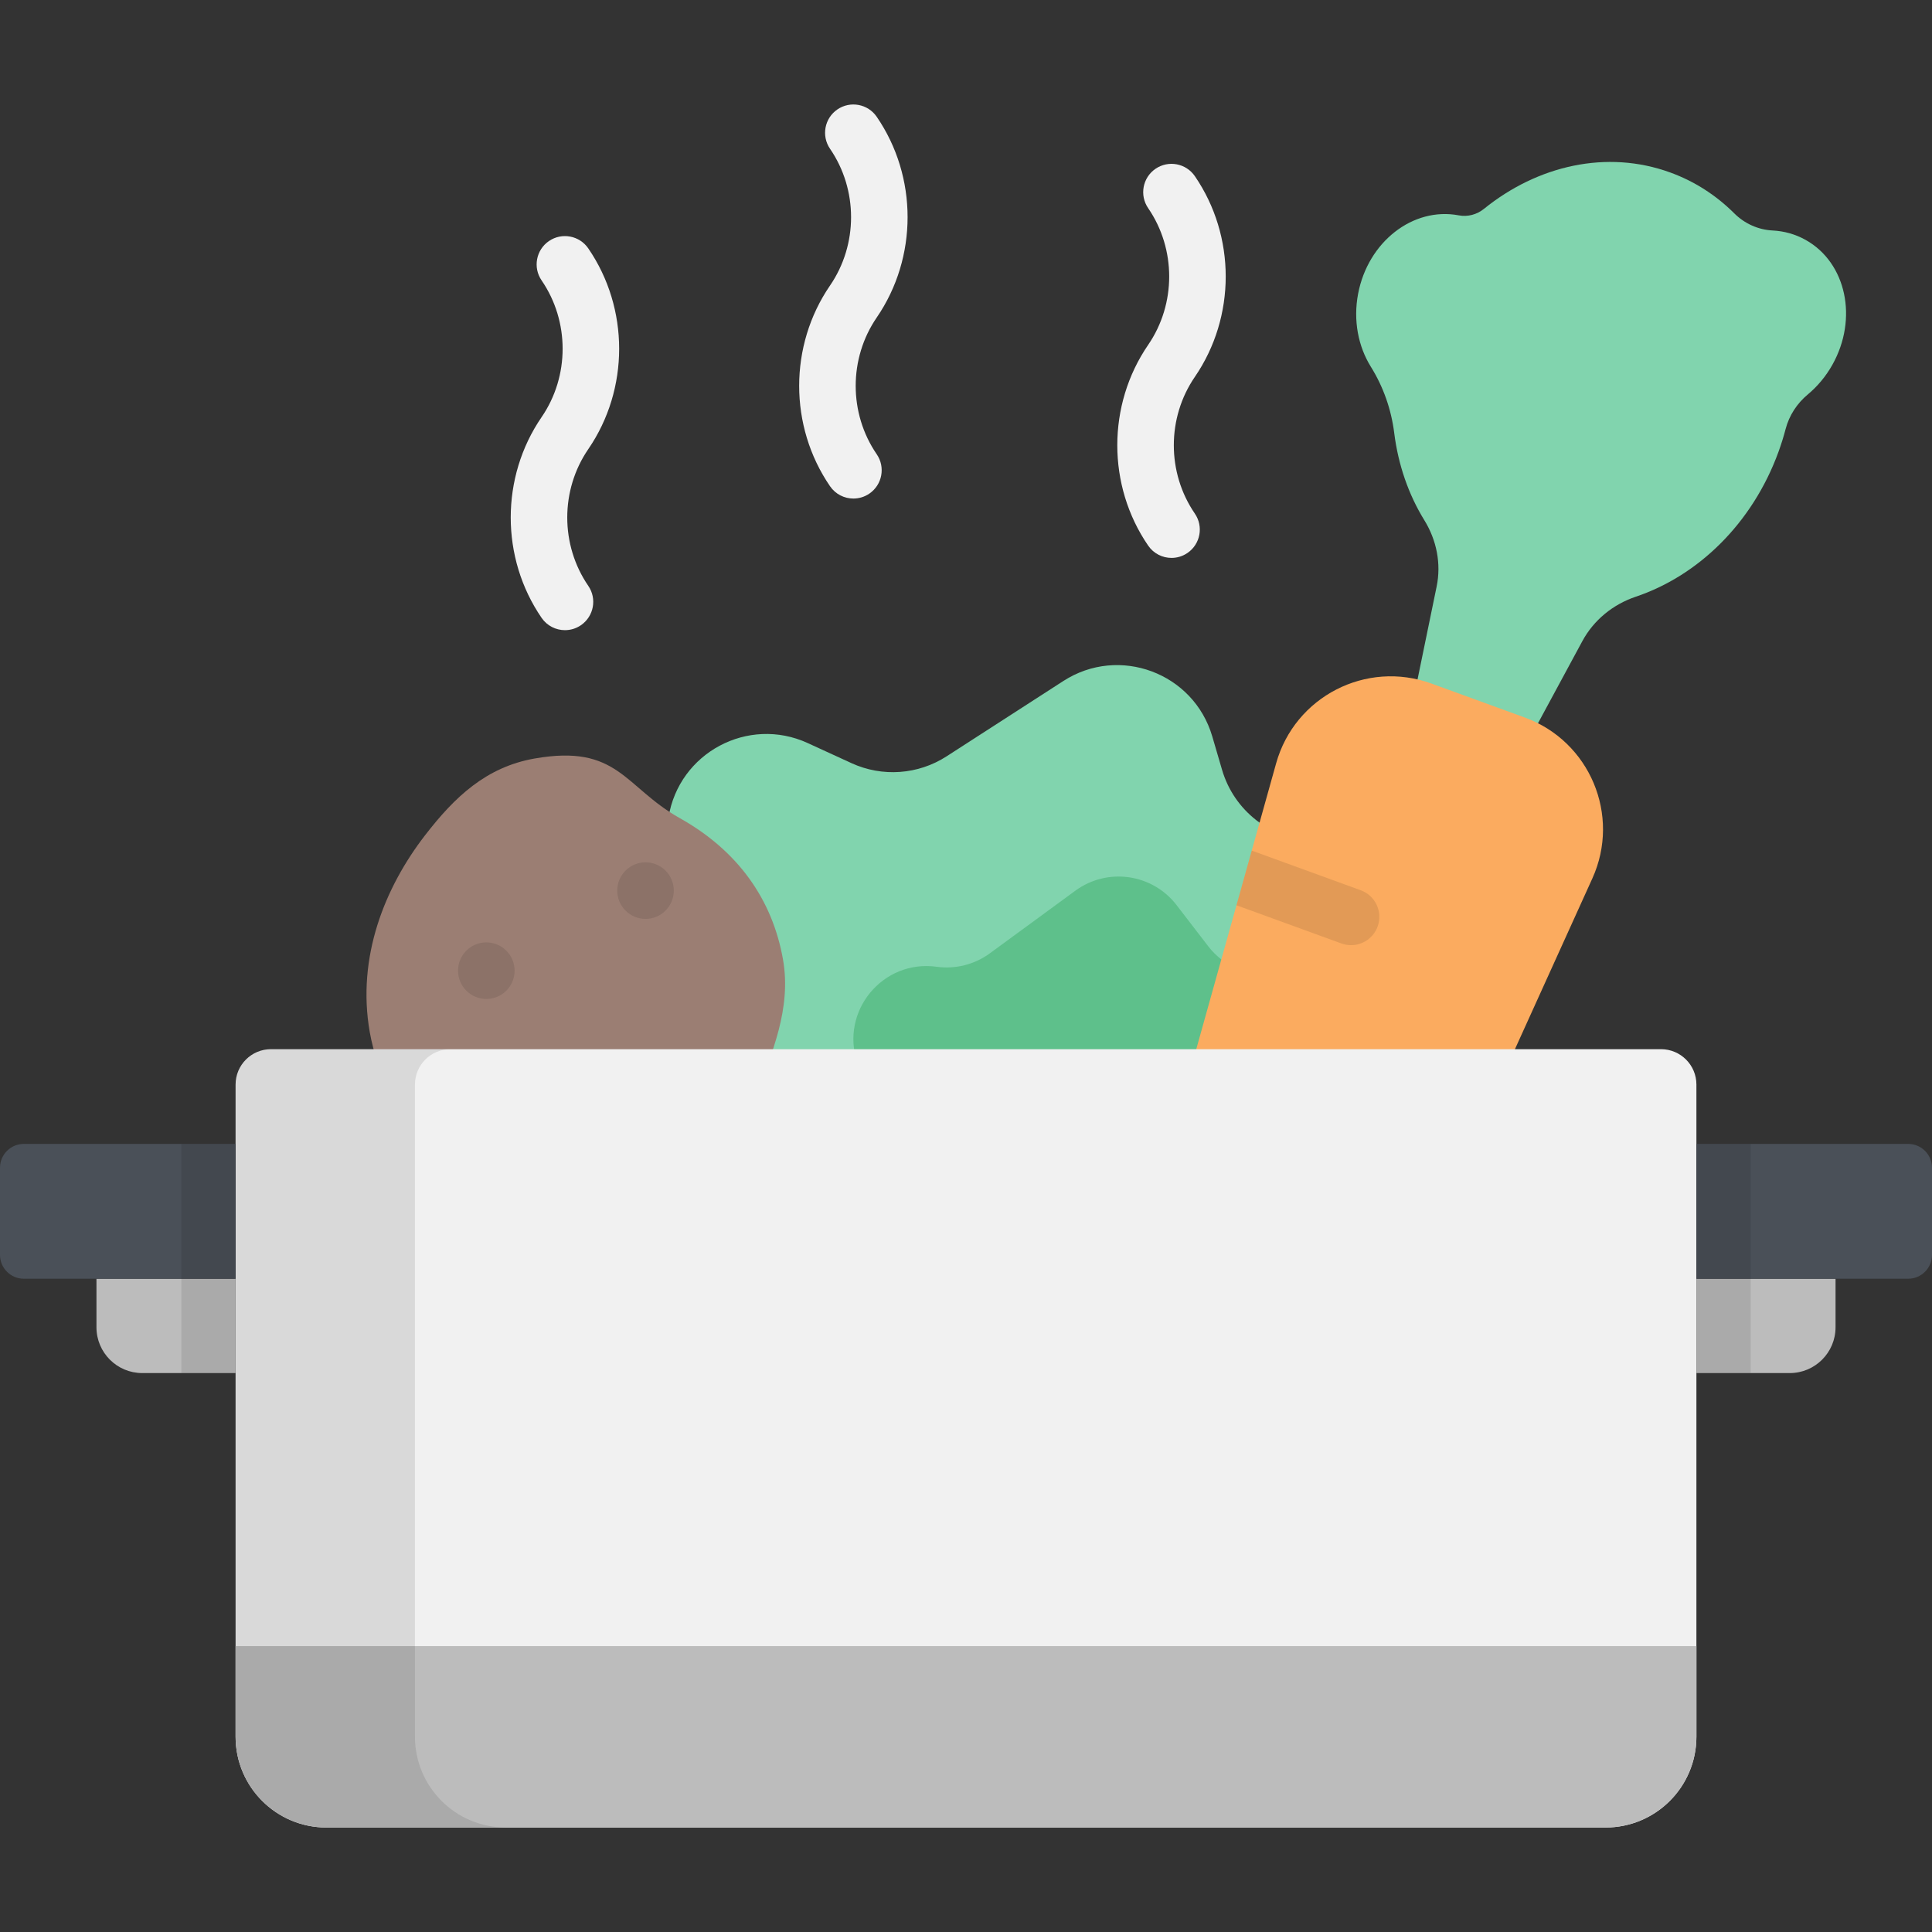 <?xml version="1.0" encoding="iso-8859-1"?>
<!-- Generator: Adobe Illustrator 19.0.0, SVG Export Plug-In . SVG Version: 6.00 Build 0)  -->
<svg version="1.1" id="Capa_1" xmlns="http://www.w3.org/2000/svg" xmlns:xlink="http://www.w3.org/1999/xlink" x="0px" y="0px"
	 viewBox="0 0 512 512" style="enable-background:new 0 0 512 512;" xml:space="preserve">
<rect x="0" y="0" width="512" height="512" fill="#333333" stroke="none"/>
<path style="fill:#81D4AE;" d="M135.791,294.702l-6.617-18.432c-5.926-16.508,5.677-34.076,23.186-35.106l0,0
	c12.297-0.723,22.441-9.893,24.398-22.055l0.4-2.483c2.76-17.152,21.108-26.951,36.898-19.706l11.594,5.32
	c8.157,3.743,17.66,3.063,25.202-1.803l30.952-19.97c14.757-9.521,34.521-2.164,39.459,14.69l2.596,8.861
	c3.168,10.812,12.877,18.401,24.135,18.864l11.185,0.46c17.254,0.709,29.143,17.585,24.005,34.071l-12.446,39.93L135.791,294.702z"
	/>
<path style="fill:#5EC08B;" d="M237.631,312.254l-10.419-30.587c-4.654-13.662,6.712-27.439,21.009-25.466l0,0
	c4.989,0.688,10.05-0.591,14.113-3.568l22.64-16.588c8.499-6.227,20.415-4.53,26.837,3.823l8.376,10.893
	c4.235,5.507,11.091,8.329,17.975,7.397l0.571-0.077c17.016-2.302,28.41,17.014,18.163,30.793l-19.824,26.658L237.631,312.254z"/>
<path style="fill:#9B7E73;" d="M207.501,254.262c2.297,13.027-2.979,24.897-7.112,35.977c-6.889,18.466-17.649,33.244-36.548,36.576
	c-9.258,1.633-23.642,0.287-31.509-4.178c-9.96-5.654-12.78-15.297-18.071-19.052c-8.011-5.685-14.386-19.38-16.262-30.015
	c-3.525-19.993,4.03-38.474,14.656-52.226c7.837-10.143,16.169-18.064,29.004-20.327c22.196-3.914,23.797,7.577,38.487,15.795
	C195.602,225.457,204.708,238.422,207.501,254.262z"/>
<path style="fill:#81D4AE;" d="M478.54,63.595c-2.755-1.546-5.741-2.359-8.774-2.513c-3.851-0.195-7.449-1.832-10.18-4.554
	c-4.733-4.717-10.427-8.444-16.954-10.819c-16.811-6.119-35.156-1.858-49.368,9.639c-1.879,1.52-4.313,2.173-6.687,1.721l0,0
	c-12.125-2.291-24.065,7.023-26.669,20.804c-1.339,7.086,0.054,13.971,3.37,19.301c3.324,5.34,5.423,11.329,6.204,17.57
	c1.053,8.418,3.792,16.323,7.991,23.133c3.24,5.255,4.498,11.493,3.255,17.54l-7.101,34.525c-0.758,3.686,1.3,7.371,4.837,8.659
	l15.048,5.477c3.537,1.287,7.482-0.213,9.271-3.524l16.552-30.642c3.033-5.614,8.145-9.755,14.194-11.789
	c16.406-5.518,30.854-19.329,37.793-38.394c0.732-2.012,1.361-4.032,1.89-6.054c0.938-3.583,3.024-6.769,5.87-9.139
	c2.533-2.109,4.767-4.746,6.515-7.862C492.46,84.444,489.301,69.634,478.54,63.595z"/>
<path style="fill:#FBAB5F;" d="M311.501,405.989L311.501,405.989c-15.483-5.635-24.016-22.243-19.582-38.112l46.271-165.593
	c4.942-17.686,23.893-27.423,41.148-21.142l24.724,8.999c17.256,6.281,25.514,25.921,17.932,42.645L350.999,389.38
	C344.196,404.387,326.984,411.624,311.501,405.989z"/>
<path style="opacity:0.1;enable-background:new    ;" d="M358.04,250.477c3.063,0,5.94-1.892,7.048-4.937
	c1.417-3.892-0.59-8.196-4.483-9.613l-28.878-10.511l-4.049,14.489l27.797,10.117C356.322,250.331,357.188,250.477,358.04,250.477z
	 M351.484,325.829c-3.891-1.416-8.196,0.59-9.613,4.483c-1.417,3.892,0.59,8.196,4.483,9.613l23.233,8.456l6.212-13.702
	L351.484,325.829z"/>
<path style="fill:#F1F1F1;" d="M440.189,278.045H71.811c-5.179,0-9.377,4.198-9.377,9.377v172.821
	c0,13.292,10.775,24.067,24.067,24.067h338.998c13.292,0,24.067-10.775,24.067-24.067V287.422
	C449.566,282.243,445.368,278.045,440.189,278.045z"/>
<path style="fill:#BCBCBC;" d="M37.704,363.88h24.73v-25.004H25.562v12.861C25.562,358.444,30.998,363.88,37.704,363.88z"/>
<path style="fill:#4A5058;" d="M6.314,338.876h56.121v-35.728H6.314c-3.487,0-6.314,2.827-6.314,6.314v23.101
	C0,336.049,2.827,338.876,6.314,338.876z"/>
<path style="fill:#BCBCBC;" d="M474.296,363.88h-24.73v-25.004h36.873v12.861C486.438,358.444,481.002,363.88,474.296,363.88z"/>
<path style="fill:#4A5058;" d="M505.686,338.876h-56.121v-35.728h56.121c3.487,0,6.314,2.827,6.314,6.314v23.101
	C512,336.049,509.173,338.876,505.686,338.876z"/>
<path style="fill:#BCBCBC;" d="M62.434,436.24v24.002c0,13.292,10.775,24.067,24.067,24.067h338.998
	c13.292,0,24.067-10.775,24.067-24.067V436.24H62.434z"/>
<g>
	<path style="fill:#F1F1F1;" d="M149.722,166.999c-2.39,0-4.739-1.139-6.192-3.259c-10.909-15.91-10.909-37.288,0-53.198
		c7.43-10.836,7.43-25.396,0-36.231c-2.342-3.416-1.472-8.084,1.944-10.427c3.417-2.342,8.085-1.471,10.427,1.944
		c10.909,15.91,10.909,37.288,0,53.198c-7.43,10.835-7.43,25.396,0,36.231c2.342,3.417,1.472,8.085-1.944,10.427
		C152.661,166.573,151.184,166.999,149.722,166.999z"/>
	<path style="fill:#F1F1F1;" d="M226.161,132.12c-2.39,0-4.739-1.139-6.192-3.259c-10.909-15.91-10.909-37.288,0-53.198
		c7.43-10.836,7.43-25.396,0-36.231c-2.342-3.417-1.472-8.084,1.944-10.427c3.417-2.341,8.085-1.472,10.427,1.944
		c10.909,15.91,10.909,37.288,0,53.198c-7.43,10.835-7.43,25.396,0,36.232c2.342,3.416,1.472,8.084-1.944,10.427
		C229.1,131.694,227.623,132.12,226.161,132.12z"/>
	<path style="fill:#F1F1F1;" d="M310.467,147.851c-2.39,0-4.739-1.139-6.192-3.259c-10.909-15.91-10.909-37.288,0-53.198
		c7.43-10.835,7.43-25.396,0-36.231c-2.342-3.417-1.472-8.085,1.944-10.427c3.417-2.341,8.085-1.472,10.427,1.944
		c10.909,15.91,10.909,37.288,0,53.198c-7.43,10.835-7.43,25.396,0,36.231c2.342,3.416,1.472,8.084-1.944,10.427
		C313.406,147.424,311.929,147.851,310.467,147.851z"/>
</g>
<path style="opacity:0.1;enable-background:new    ;" d="M109.965,460.243V287.422c0-5.179,4.198-9.377,9.377-9.377H71.811
	c-5.179,0-9.377,4.198-9.377,9.377v172.821c0,13.292,10.775,24.067,24.067,24.067h47.531
	C120.741,484.309,109.965,473.534,109.965,460.243z"/>
<rect x="48.06" y="303.15" style="opacity:0.1;enable-background:new    ;" width="14.374" height="60.732"/>
<rect x="449.57" y="303.15" style="opacity:0.1;enable-background:new    ;" width="14.374" height="60.732"/>
<g style="opacity:0.1;">
	<circle cx="171.07" cy="236.02" r="7.494"/>
	<circle cx="128.88" cy="257.24" r="7.494"/>
</g>
<g>
</g>
<g>
</g>
<g>
</g>
<g>
</g>
<g>
</g>
<g>
</g>
<g>
</g>
<g>
</g>
<g>
</g>
<g>
</g>
<g>
</g>
<g>
</g>
<g>
</g>
<g>
</g>
<g>
</g>
</svg>
